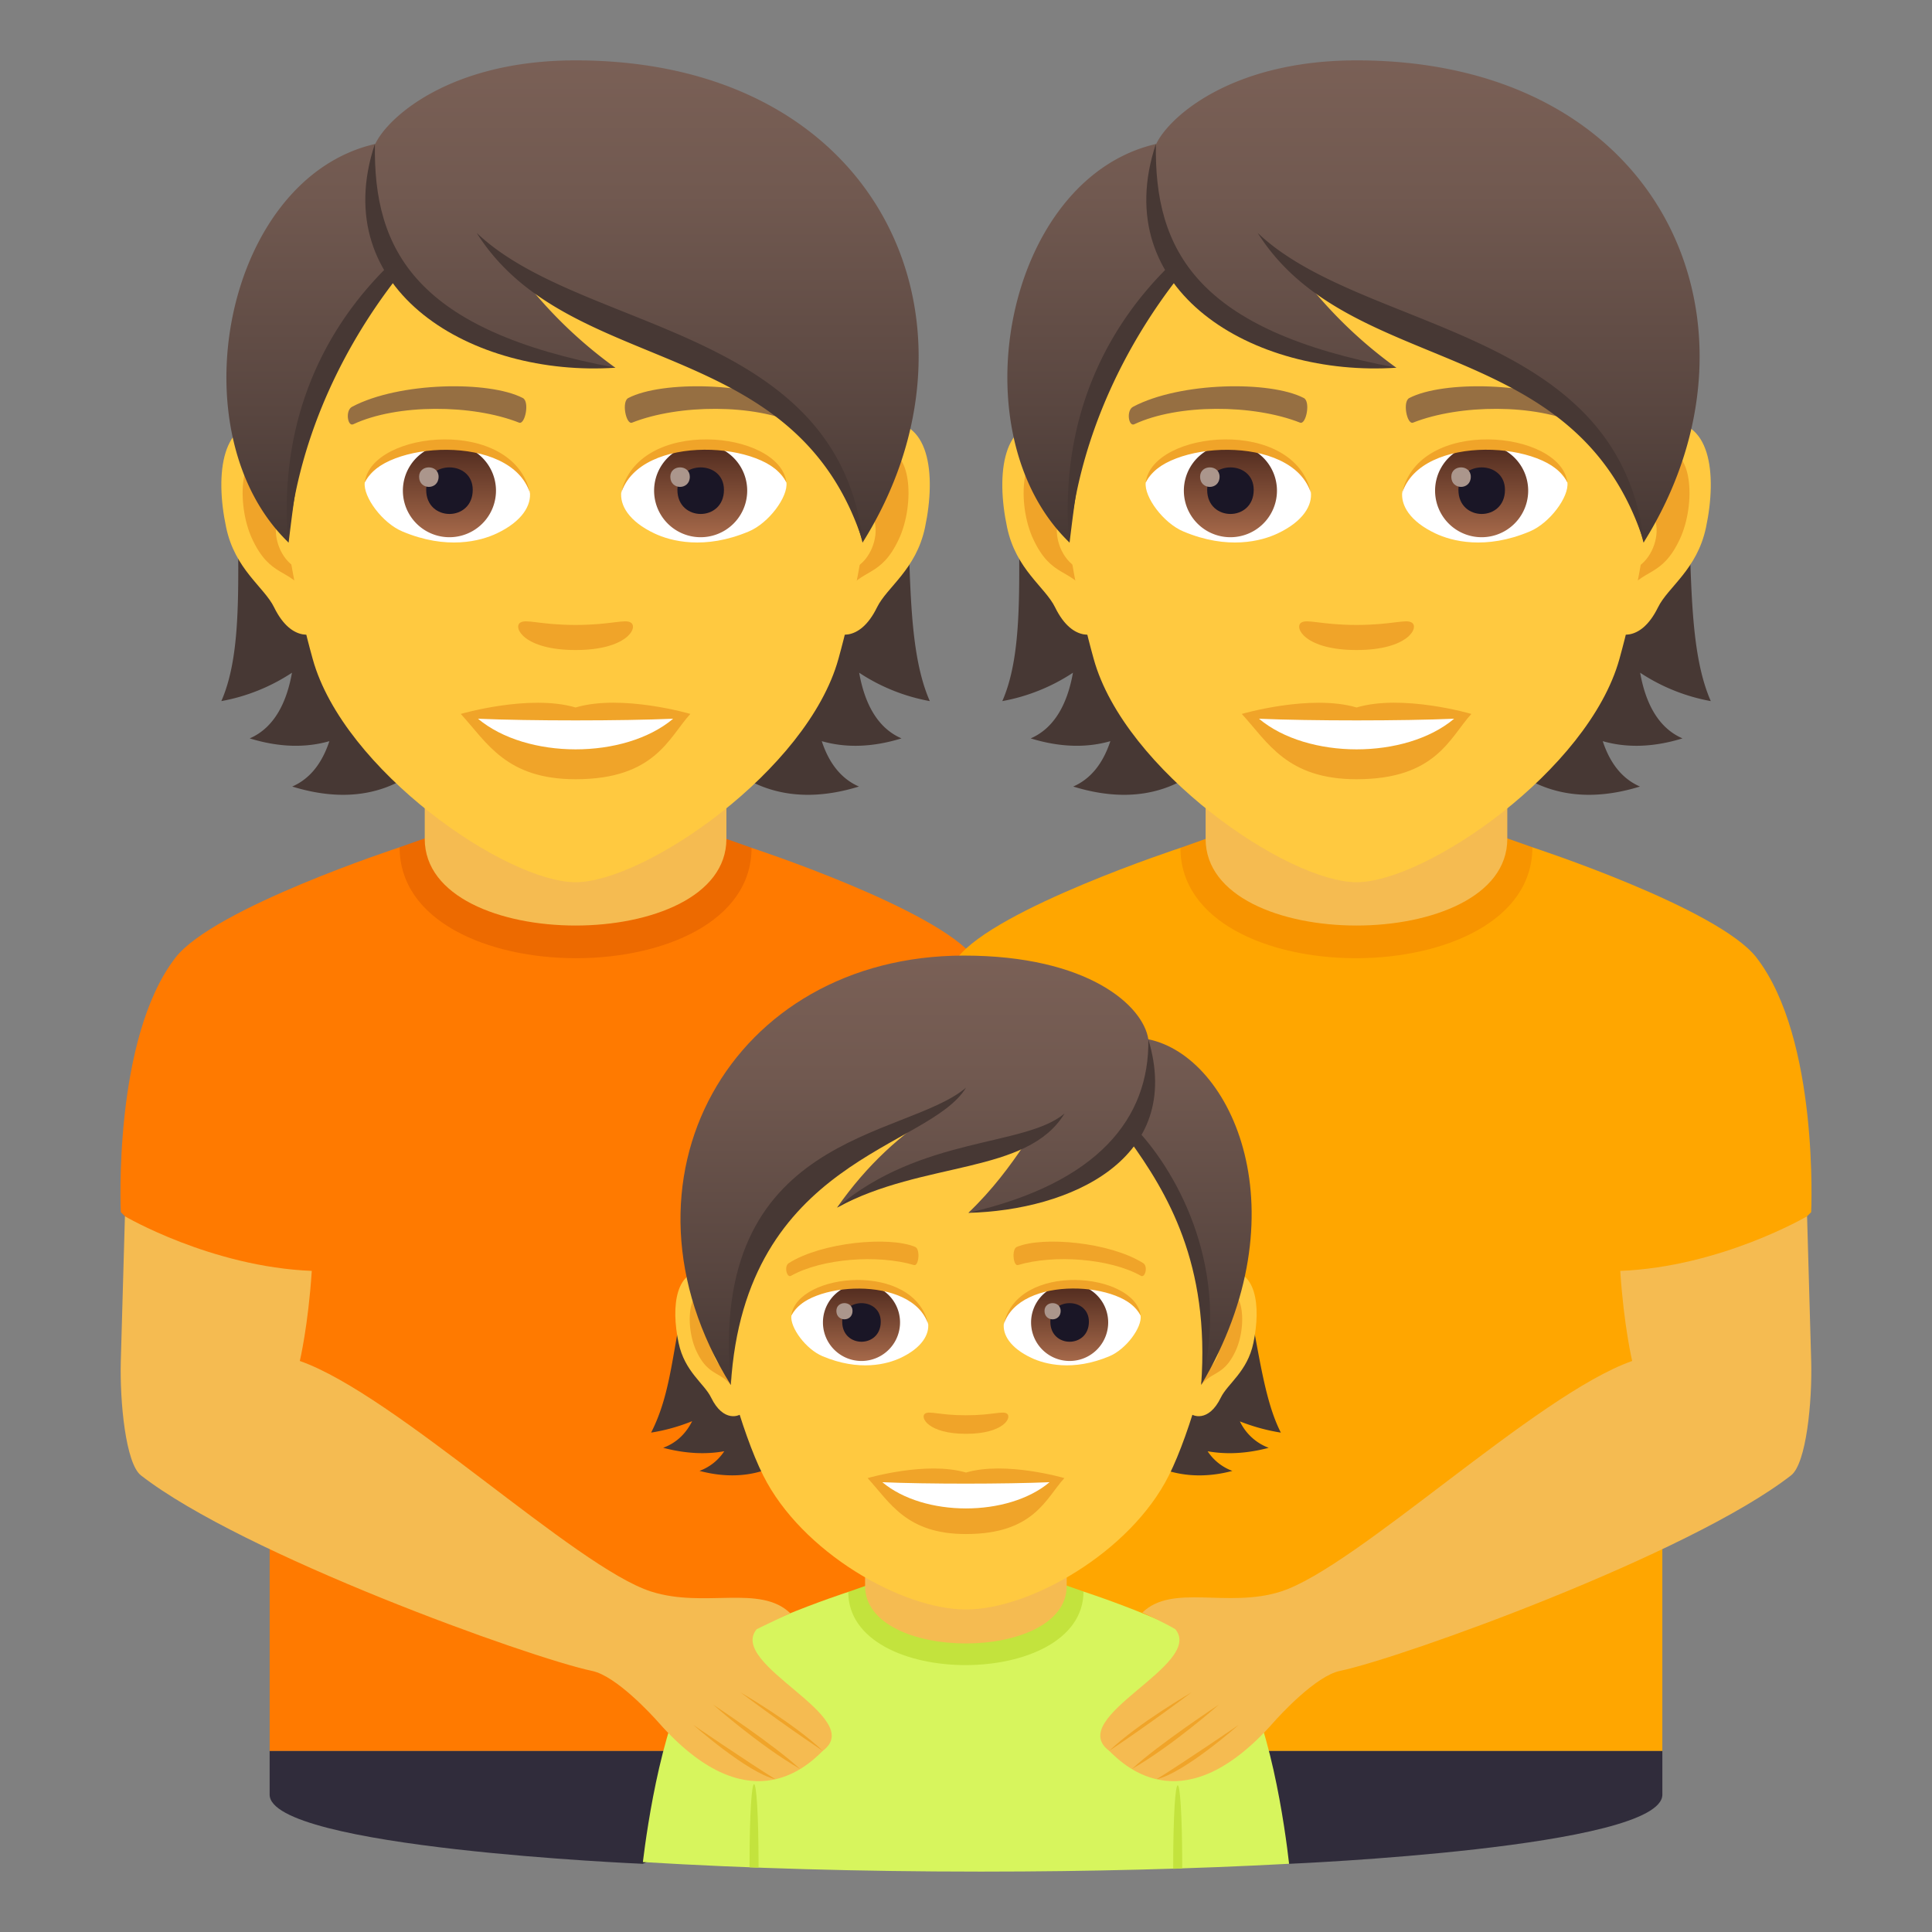 <svg xmlns="http://www.w3.org/2000/svg" width="64" height="64" fill="none"><rect width="100%" height="100%" fill="#808080" stroke="none"/><path d="m30.197 58-8.905 3.741s-12.36-.521-12.36-2.292V58h21.265Z" fill="#302C3B"/><path d="M5.812 31.724c1.271-1.646 7.427-3.657 7.427-3.657l11.658.019s6.119 2.006 7.387 3.642c2.084 2.688 2.849 5.357 2.849 5.357l-4.934 3V58H8.933V45.084l-4.931-4.93s-.27-5.74 1.81-8.43Z" fill="#FF7A00"/><path d="M24.896 28.085c0 4.888-11.658 4.87-11.658-.019l1.169-.413h9.27l1.219.432Z" fill="#ED6A00"/><path d="M24.063 27.79c0 3.826-9.993 3.826-9.993 0v-4.233h9.993v4.233Z" fill="#F5BB51"/><path d="m33.803 58 8.905 3.741s12.36-.521 12.36-2.292V58H33.803Z" fill="#302C3B"/><path d="M58.188 31.724c-1.271-1.646-7.427-3.657-7.427-3.657l-11.658.019s-6.12 2.006-7.387 3.642c-2.084 2.688-2.85 5.357-2.85 5.357l4.935 3V58h21.266V45.084l4.93-4.93s.272-5.74-1.81-8.43Z" fill="#FFA600"/><path d="M39.104 28.085c0 4.888 11.658 4.87 11.658-.019l-1.169-.413h-9.27l-1.219.432Z" fill="#F79400"/><path d="M39.938 27.79c0 3.826 9.993 3.826 9.993 0v-4.233h-9.993v4.233Z" fill="#F5BB51"/><path d="M28.461 22.285a6.278 6.278 0 0 0 2.34.94c-1.598-3.643.812-11.283-4.126-16.897-6.961.208-7.924 22.721 1.779 19.727-.618-.268-1.005-.813-1.232-1.503.748.214 1.622.222 2.641-.092-.811-.351-1.224-1.177-1.402-2.175ZM10.989 6.328c-4.938 5.614-2.06 13.255-3.657 16.897a6.285 6.285 0 0 0 2.34-.94c-.178.998-.592 1.824-1.4 2.175 1.018.313 1.891.306 2.639.092-.228.689-.613 1.235-1.231 1.503 9.701 2.994 8.27-19.519 1.309-19.727Z" fill="#473834"/><path d="M29.222 13.998c-1.572.191-2.708 5.455-1.72 6.845.139.194.949.503 1.55-.723.333-.679 1.293-1.245 1.59-2.646.38-1.794.143-3.665-1.42-3.476Zm-20.309 0c1.572.191 2.707 5.455 1.718 6.845-.139.194-.949.503-1.55-.723-.332-.679-1.292-1.245-1.589-2.646-.382-1.794-.143-3.665 1.421-3.476Z" fill="#FFC940"/><path d="M29.178 15.008c-.409.129-.856.754-1.1 1.792 1.434-.308 1.075 2.08-.171 2.125.012.24.028.488.058.748.6-.873 1.21-.522 1.813-1.819.545-1.17.416-3.166-.6-2.846Zm-19.123 1.789c-.242-1.035-.69-1.661-1.1-1.789-1.015-.319-1.145 1.676-.601 2.846.604 1.297 1.214.946 1.815 1.819.029-.261.046-.509.056-.749-1.233-.059-1.585-2.417-.17-2.127Z" fill="#F0A429"/><path d="M19.066 3.878c-6.812 0-10.092 5.547-9.683 12.679.085 1.435.483 3.503.976 5.274 1.02 3.684 6.412 7.393 8.707 7.393 2.295 0 7.686-3.709 8.707-7.393.492-1.771.892-3.84.976-5.274.409-7.132-2.87-12.679-9.683-12.679Z" fill="#FFC940"/><path d="M26.467 13.473c-1.558-.824-4.54-.865-5.65-.29-.237.11-.08.893.12.818 1.548-.612 4.044-.626 5.492.053.193.088.274-.466.038-.581Zm-14.8 0c1.558-.824 4.536-.865 5.648-.29.237.11.081.893-.119.818-1.55-.612-4.043-.626-5.493.053-.192.088-.272-.466-.036-.581Z" fill="#966F42"/><path d="M20.904 20.629c-.194-.136-.65.073-1.838.073-1.187 0-1.643-.209-1.838-.073-.232.164.139.904 1.838.904 1.702 0 2.073-.74 1.838-.904Zm-1.838 2.807c-1.531-.45-3.802.214-3.802.214.864.942 1.498 2.163 3.802 2.163 2.64 0 3.089-1.387 3.803-2.163 0 0-2.271-.668-3.803-.214Z" fill="#F0A429"/><path d="M15.835 23.809c1.606 1.348 4.849 1.357 6.464 0-1.711.073-4.74.074-6.464 0Zm1.716-7.525c.059.45-.248.985-1.095 1.386-.538.255-1.658.555-3.129-.066-.659-.277-1.302-1.144-1.244-1.622.798-1.504 4.722-1.724 5.468.302Z" fill="#fff"/><path d="M14.888 17.796a1.542 1.542 0 1 0 0-3.084 1.542 1.542 0 0 0 0 3.084Z" fill="url(#a)"/><path d="M14.118 16.226c0 1.066 1.542 1.066 1.542 0 0-.991-1.542-.991-1.542 0Z" fill="#1A1626"/><path d="M13.883 15.793c0 .448.646.448.646 0 0-.414-.646-.414-.646 0Z" fill="#AB968C"/><path d="M17.559 16.344c-.626-2.013-4.895-1.716-5.476-.362.215-1.733 4.942-2.191 5.476.362Z" fill="#F0A429"/><path d="M20.582 16.284c-.058.45.248.985 1.096 1.386.538.255 1.657.555 3.129-.066.66-.277 1.302-1.144 1.244-1.622-.797-1.504-4.723-1.724-5.469.302Z" fill="#fff"/><path d="M23.21 17.796a1.542 1.542 0 1 0 0-3.084 1.542 1.542 0 0 0 0 3.084Z" fill="url(#b)"/><path d="M22.44 16.226c0 1.066 1.542 1.066 1.542 0 0-.991-1.542-.991-1.542 0Z" fill="#1A1626"/><path d="M22.205 15.793c0 .448.646.448.646 0 .001-.414-.646-.414-.646 0Z" fill="#AB968C"/><path d="M20.575 16.344c.626-2.012 4.892-1.724 5.476-.362-.217-1.733-4.943-2.191-5.476.362Z" fill="#F0A429"/><path d="M19.067 2c-4.145 0-6.216 1.878-6.636 2.768-5.01 1.146-6.62 9.6-2.87 13.207.465-3.844.913-6.313 3.468-8.913 1.49 1.996 4.585 3.12 7.356 3.12a14.87 14.87 0 0 1-2.909-2.759c4.628 2.124 9.811 3.483 11.097 8.552C33.026 10.884 29.328 2 19.067 2Z" fill="url(#c)"/><path d="M12.42 4.767c-.063 3.539 1.366 6.188 7.969 7.414-4.733.319-9.59-2.54-7.97-7.414Z" fill="#473834"/><path d="M12.834 8.836c-1.723 1.699-3.657 4.643-3.29 9.137.343-3.715 2.049-6.773 3.595-8.755a3.7 3.7 0 0 1-.305-.382Zm2.957-1.121c3.462 3.305 11.968 3.089 12.8 10.258-2.219-6.972-9.743-5.409-12.8-10.258Zm38.541 14.57a6.278 6.278 0 0 0 2.34.94c-1.598-3.643.812-11.283-4.126-16.897-6.96.208-7.924 22.721 1.78 19.727-.619-.268-1.006-.813-1.233-1.503.748.214 1.622.222 2.641-.092-.81-.351-1.224-1.177-1.402-2.175ZM36.86 6.328c-4.938 5.614-2.06 13.255-3.657 16.897a6.285 6.285 0 0 0 2.34-.94c-.178.998-.592 1.824-1.4 2.175 1.018.313 1.89.306 2.639.092-.228.689-.613 1.235-1.231 1.503 9.7 2.994 8.27-19.519 1.309-19.727Z" fill="#473834"/><path d="M55.093 13.998c-1.572.191-2.708 5.455-1.72 6.845.139.194.949.503 1.55-.723.333-.679 1.293-1.245 1.59-2.646.381-1.794.143-3.665-1.42-3.476Zm-20.309 0c1.572.191 2.707 5.455 1.718 6.845-.14.194-.95.503-1.55-.723-.332-.679-1.292-1.245-1.59-2.646-.381-1.794-.142-3.665 1.422-3.476Z" fill="#FFC940"/><path d="M55.05 15.008c-.41.129-.857.754-1.1 1.792 1.433-.308 1.074 2.08-.172 2.125.012.24.028.488.058.748.6-.873 1.21-.522 1.813-1.819.545-1.17.416-3.166-.6-2.846Zm-19.124 1.789c-.242-1.035-.689-1.661-1.099-1.789-1.016-.319-1.146 1.676-.602 2.846.604 1.297 1.214.946 1.815 1.819.029-.261.046-.509.056-.749-1.233-.059-1.585-2.417-.17-2.127Z" fill="#F0A429"/><path d="M44.938 3.878c-6.812 0-10.092 5.547-9.683 12.679.085 1.435.483 3.503.976 5.274 1.021 3.684 6.412 7.393 8.707 7.393 2.295 0 7.686-3.709 8.707-7.393.492-1.771.892-3.84.976-5.274.408-7.132-2.871-12.679-9.683-12.679Z" fill="#FFC940"/><path d="M52.338 13.473c-1.558-.824-4.539-.865-5.649-.29-.238.11-.081.893.119.818 1.548-.612 4.044-.626 5.492.053.193.088.274-.466.038-.581Zm-14.8 0c1.558-.824 4.536-.865 5.648-.29.237.11.081.893-.119.818-1.55-.612-4.043-.626-5.493.053-.192.088-.272-.466-.036-.581Z" fill="#966F42"/><path d="M46.775 20.629c-.194-.136-.65.073-1.838.073-1.187 0-1.643-.209-1.838-.073-.232.164.139.904 1.838.904 1.702 0 2.073-.74 1.838-.904Zm-1.837 2.807c-1.531-.45-3.802.214-3.802.214.864.942 1.498 2.163 3.802 2.163 2.64 0 3.089-1.387 3.803-2.163 0 0-2.272-.668-3.803-.214Z" fill="#F0A429"/><path d="M41.706 23.809c1.606 1.348 4.85 1.357 6.464 0-1.71.073-4.74.074-6.464 0Zm1.716-7.525c.06.45-.248.985-1.095 1.386-.538.255-1.658.555-3.129-.066-.659-.277-1.302-1.144-1.244-1.622.798-1.504 4.722-1.724 5.468.302Z" fill="#fff"/><path d="M40.759 17.796a1.542 1.542 0 1 0 0-3.084 1.542 1.542 0 0 0 0 3.084Z" fill="url(#d)"/><path d="M39.989 16.226c0 1.066 1.542 1.066 1.542 0 0-.991-1.542-.991-1.542 0Z" fill="#1A1626"/><path d="M39.754 15.793c0 .448.646.448.646 0 0-.414-.646-.414-.646 0Z" fill="#AB968C"/><path d="M43.43 16.344c-.626-2.013-4.895-1.716-5.476-.362.215-1.733 4.942-2.191 5.476.362Z" fill="#F0A429"/><path d="M46.453 16.284c-.058.45.248.985 1.096 1.386.538.255 1.657.555 3.129-.066.66-.277 1.302-1.144 1.244-1.622-.797-1.504-4.723-1.724-5.47.302Z" fill="#fff"/><path d="M49.081 17.796a1.542 1.542 0 1 0 0-3.084 1.542 1.542 0 0 0 0 3.084Z" fill="url(#e)"/><path d="M48.312 16.226c0 1.066 1.542 1.066 1.542 0 0-.991-1.542-.991-1.542 0Z" fill="#1A1626"/><path d="M48.076 15.793c0 .448.646.448.646 0 0-.414-.646-.414-.646 0Z" fill="#AB968C"/><path d="M46.446 16.344c.626-2.012 4.892-1.724 5.476-.362-.217-1.733-4.943-2.191-5.476.362Z" fill="#F0A429"/><path d="M44.938 2c-4.145 0-6.216 1.878-6.636 2.768-5.011 1.146-6.621 9.6-2.871 13.207.466-3.844.914-6.313 3.469-8.913 1.49 1.996 4.585 3.12 7.356 3.12a14.87 14.87 0 0 1-2.91-2.759c4.629 2.124 9.812 3.483 11.098 8.552C58.897 10.884 55.199 2 44.938 2Z" fill="url(#f)"/><path d="M38.291 4.767c-.063 3.539 1.366 6.188 7.969 7.414-4.733.319-9.59-2.54-7.969-7.414Z" fill="#473834"/><path d="M38.705 8.836c-1.723 1.699-3.657 4.643-3.29 9.137.343-3.715 2.049-6.773 3.595-8.755a3.7 3.7 0 0 1-.305-.382Zm2.957-1.121c3.462 3.305 11.968 3.089 12.8 10.258-2.219-6.972-9.743-5.409-12.8-10.258Z" fill="#473834"/><path d="m35.892 52.722-7.792.012s-4.09 1.33-4.937 2.414c-1.187 1.52-1.731 5.413-1.867 6.535 3.45.21 7.279.315 11.113.316h.184c3.467-.001 6.93-.088 10.11-.259-.118-1.048-.645-5.05-1.85-6.595-.848-1.089-4.961-2.423-4.961-2.423Z" fill="#D7F55D"/><path d="M28.1 52.734c0 3.241 7.792 3.229 7.792-.013l-.78-.274h-6.196l-.816.287Z" fill="#C3E33D"/><path d="M28.657 52.538c0 2.538 6.679 2.538 6.679 0V49.73h-6.679v2.808Z" fill="#F5BB51"/><path d="m25.128 61.869-.299-.012c0-3.679.3-3.669.3.012Zm14.035.025-.3.013c0-3.681.3-3.694.3-.013Z" fill="#C3E33D"/><path d="M59.998 45.084c-.045-1.624-.136-4.793-.136-4.793s-2.856 1.676-6.189 1.809c.118 1.82.395 2.984.395 2.984-3.16 1.109-9.138 6.839-11.638 7.638-1.764.563-3.588-.273-4.588.696.781.359 1.094.553 1.094.553.968 1.184-3.68 2.917-2.191 4.029.573.57 2.51 2.372 5.439-.94.232-.263 1.408-1.542 2.2-1.708 2.064-.434 11.573-3.855 14.948-6.479.503-.391.703-2.433.666-3.789Z" fill="#F5BB51"/><path d="M39.473 56.061s-1.768 1.02-2.73 1.939c1.323-.878 2.73-1.939 2.73-1.939Zm.906.405s-2.003 1.318-2.886 2.137c1.373-.793 2.886-2.137 2.886-2.137Zm.656.672s-1.734 1.188-2.723 1.802c.926-.209 2.723-1.802 2.723-1.802Z" fill="#F0A429"/><path d="M4.002 45.084c.045-1.624.136-4.793.136-4.793s2.856 1.676 6.19 1.809c-.119 1.82-.396 2.984-.396 2.984 3.16 1.109 9.138 6.839 11.638 7.638 1.764.563 3.61-.249 4.61.72-.782.359-1.116.529-1.116.529-.968 1.184 3.68 2.917 2.191 4.029-.573.57-2.51 2.372-5.439-.94-.232-.263-1.408-1.542-2.2-1.708-2.064-.434-11.573-3.855-14.948-6.479-.503-.391-.703-2.433-.666-3.789Z" fill="#F5BB51"/><path d="M24.527 56.061s1.768 1.02 2.73 1.939c-1.323-.878-2.73-1.939-2.73-1.939Zm-.906.405s2.003 1.318 2.886 2.137c-1.373-.793-2.886-2.137-2.886-2.137Zm-.656.672s1.734 1.188 2.723 1.802c-.926-.209-2.723-1.802-2.723-1.802Z" fill="#F0A429"/><path d="M41.073 47.086c.424.166.873.295 1.357.371-1.365-2.665-.402-8.508-5.596-10.622-4.03.101-2.44 13.591 3.99 11.891a1.677 1.677 0 0 1-.82-.651c.588.105 1.258.088 2.023-.114a1.733 1.733 0 0 1-.954-.875ZM26.278 36.835c-4.645 4.856-3.344 7.957-4.709 10.622a6.194 6.194 0 0 0 1.36-.379c-.202.4-.509.715-.96.882.768.202 1.438.22 2.023.114a1.671 1.671 0 0 1-.82.651c6.432 1.701 7.124-11.789 3.106-11.89Z" fill="#473834"/><path d="M23.442 42.108c1.064.13 1.834 3.729 1.164 4.679-.094.134-.643.346-1.051-.493-.225-.464-.875-.852-1.076-1.81-.26-1.226-.097-2.505.963-2.376Z" fill="#FFC940"/><path d="M23.47 42.799c.279.088.582.516.746 1.226-.971-.211-.729 1.422.115 1.452a7.301 7.301 0 0 1-.037.512c-.408-.596-.82-.357-1.23-1.244-.37-.8-.282-2.164.406-1.946Z" fill="#F0A429"/><path d="M40.558 42.108c-1.066.13-1.836 3.729-1.164 4.679.094.134.643.346 1.049-.493.227-.464.877-.852 1.078-1.81.257-1.226.095-2.505-.963-2.376Z" fill="#FFC940"/><path d="M39.784 44.021c.164-.708.467-1.135.744-1.223.688-.219.775 1.146.406 1.945-.408.887-.822.648-1.229 1.244a7.385 7.385 0 0 1-.039-.512c.837-.039 1.077-1.651.118-1.454Z" fill="#F0A429"/><path d="M32.001 32.858c-5.822 0-8.627 4.404-8.275 10.528.07 1.232.834 4.047 1.555 5.489 1.273 2.545 4.6 4.442 6.719 4.442 2.119 0 5.447-1.897 6.721-4.442.723-1.442 1.484-4.257 1.555-5.489.352-6.123-2.455-10.528-8.275-10.528Z" fill="#FFC940"/><path d="M33.356 46.828c-.143-.1-.48.055-1.357.055-.875 0-1.213-.154-1.357-.055-.172.122.104.669 1.357.669 1.256 0 1.531-.547 1.357-.669Zm-1.357 1.952c-1.313-.386-3.258.184-3.258.184.74.808 1.283 1.853 3.258 1.853 2.262 0 2.646-1.188 3.26-1.853 0 0-1.947-.571-3.26-.184Z" fill="#F0A429"/><path d="M29.229 49.1c1.377 1.155 4.156 1.162 5.539 0-1.466.062-4.06.064-5.539 0Zm1.516-5.268c.047.374-.207.816-.908 1.148-.445.211-1.373.459-2.592-.055-.547-.23-1.078-.947-1.03-1.344.661-1.245 3.911-1.427 4.53.251Z" fill="#fff"/><path d="M28.538 45.084a1.277 1.277 0 1 0 0-2.554 1.277 1.277 0 0 0 0 2.554Z" fill="url(#g)"/><path d="M27.899 43.783c0 .885 1.277.885 1.277 0 0-.82-1.277-.82-1.277 0Z" fill="#1A1626"/><path d="M27.706 43.426c0 .371.535.371.535 0 0-.344-.535-.344-.535 0Z" fill="#AB968C"/><path d="M30.751 43.881c-.52-1.666-4.055-1.421-4.537-.299.178-1.436 4.094-1.814 4.537.299Z" fill="#F0A429"/><path d="M33.255 43.832c-.05.374.205.816.908 1.148.445.211 1.373.459 2.592-.055.547-.23 1.078-.947 1.03-1.344-.66-1.245-3.913-1.427-4.53.251Z" fill="#fff"/><path d="M35.433 45.084a1.277 1.277 0 1 0 0-2.554 1.277 1.277 0 0 0 0 2.554Z" fill="url(#h)"/><path d="M34.794 43.783c0 .885 1.277.885 1.277 0 0-.82-1.277-.82-1.277 0Z" fill="#1A1626"/><path d="M34.601 43.426c0 .371.535.371.535 0 0-.344-.535-.344-.535 0Z" fill="#AB968C"/><path d="M33.249 43.881c.518-1.666 4.053-1.427 4.537-.299-.18-1.436-4.096-1.814-4.537.299Z" fill="#F0A429"/><path d="M37.868 41.842c-1.1-.693-3.313-.896-4.178-.539-.186.066-.125.647.029.604 1.193-.356 3.05-.222 4.078.357.14.076.239-.325.07-.422Zm-11.738 0c1.1-.693 3.313-.896 4.18-.539.186.066.125.647-.029.604-1.197-.355-3.05-.222-4.08.357-.138.076-.237-.325-.07-.422Z" fill="#F0A429"/><path d="M38.04 34.428c-.168-1.11-1.99-2.773-6.113-2.773-7.703 0-11.939 7.452-7.717 14.225-.17-4.494 2.826-7.669 6.838-9.063-1.182.742-2.313 1.748-3.32 3.186 1.936-1.072 4.252-1.6 6.215-2.098-.492.725-1.057 1.499-1.865 2.272 1.924-.25 4.29-1.028 5.475-2.438 1.982 2.359 2.715 5.021 2.238 8.139 3.38-5.701 1.034-10.88-1.75-11.45Z" fill="url(#i)"/><path d="M38.04 34.428c.043 2.613-1.664 4.762-5.963 5.749 3.356-.083 7.158-1.772 5.963-5.749Z" fill="#473834"/><path d="M37.642 37.402c1.424 1.513 3.146 4.739 2.148 8.475.297-4.012-1.123-6.37-2.398-8.135.09-.106.173-.22.25-.34Zm-2.377-.517c-1.307 1.106-4.76.748-7.537 3.117 2.865-1.559 6.308-1.086 7.537-3.117Z" fill="#473834"/><path d="M32 36.031c-2.015 1.709-8.583 1.471-7.79 9.848.465-7.507 6.561-7.816 7.79-9.848Z" fill="#473834"/><defs><linearGradient id="a" x1="14.889" y1="17.799" x2="14.889" y2="14.713" gradientUnits="userSpaceOnUse"><stop stop-color="#A6694A"/><stop offset="1" stop-color="#4F2A1E"/></linearGradient><linearGradient id="b" x1="23.21" y1="17.799" x2="23.21" y2="14.713" gradientUnits="userSpaceOnUse"><stop stop-color="#A6694A"/><stop offset="1" stop-color="#4F2A1E"/></linearGradient><linearGradient id="c" x1="18.966" y1="17.975" x2="18.966" y2="2" gradientUnits="userSpaceOnUse"><stop stop-color="#473834"/><stop offset=".272" stop-color="#594640"/><stop offset=".723" stop-color="#715950"/><stop offset="1" stop-color="#7A6056"/></linearGradient><linearGradient id="d" x1="40.762" y1="17.799" x2="40.762" y2="14.713" gradientUnits="userSpaceOnUse"><stop stop-color="#A6694A"/><stop offset="1" stop-color="#4F2A1E"/></linearGradient><linearGradient id="e" x1="49.08" y1="17.799" x2="49.08" y2="14.713" gradientUnits="userSpaceOnUse"><stop stop-color="#A6694A"/><stop offset="1" stop-color="#4F2A1E"/></linearGradient><linearGradient id="f" x1="44.837" y1="17.975" x2="44.837" y2="2" gradientUnits="userSpaceOnUse"><stop stop-color="#473834"/><stop offset=".272" stop-color="#594640"/><stop offset=".723" stop-color="#715950"/><stop offset="1" stop-color="#7A6056"/></linearGradient><linearGradient id="g" x1="28.538" y1="45.087" x2="28.538" y2="42.534" gradientUnits="userSpaceOnUse"><stop stop-color="#A6694A"/><stop offset="1" stop-color="#4F2A1E"/></linearGradient><linearGradient id="h" x1="35.432" y1="45.087" x2="35.432" y2="42.534" gradientUnits="userSpaceOnUse"><stop stop-color="#A6694A"/><stop offset="1" stop-color="#4F2A1E"/></linearGradient><linearGradient id="i" x1="32.002" y1="45.879" x2="32.002" y2="31.655" gradientUnits="userSpaceOnUse"><stop stop-color="#473834"/><stop offset=".272" stop-color="#594640"/><stop offset=".723" stop-color="#715950"/><stop offset="1" stop-color="#7A6056"/></linearGradient></defs></svg>
